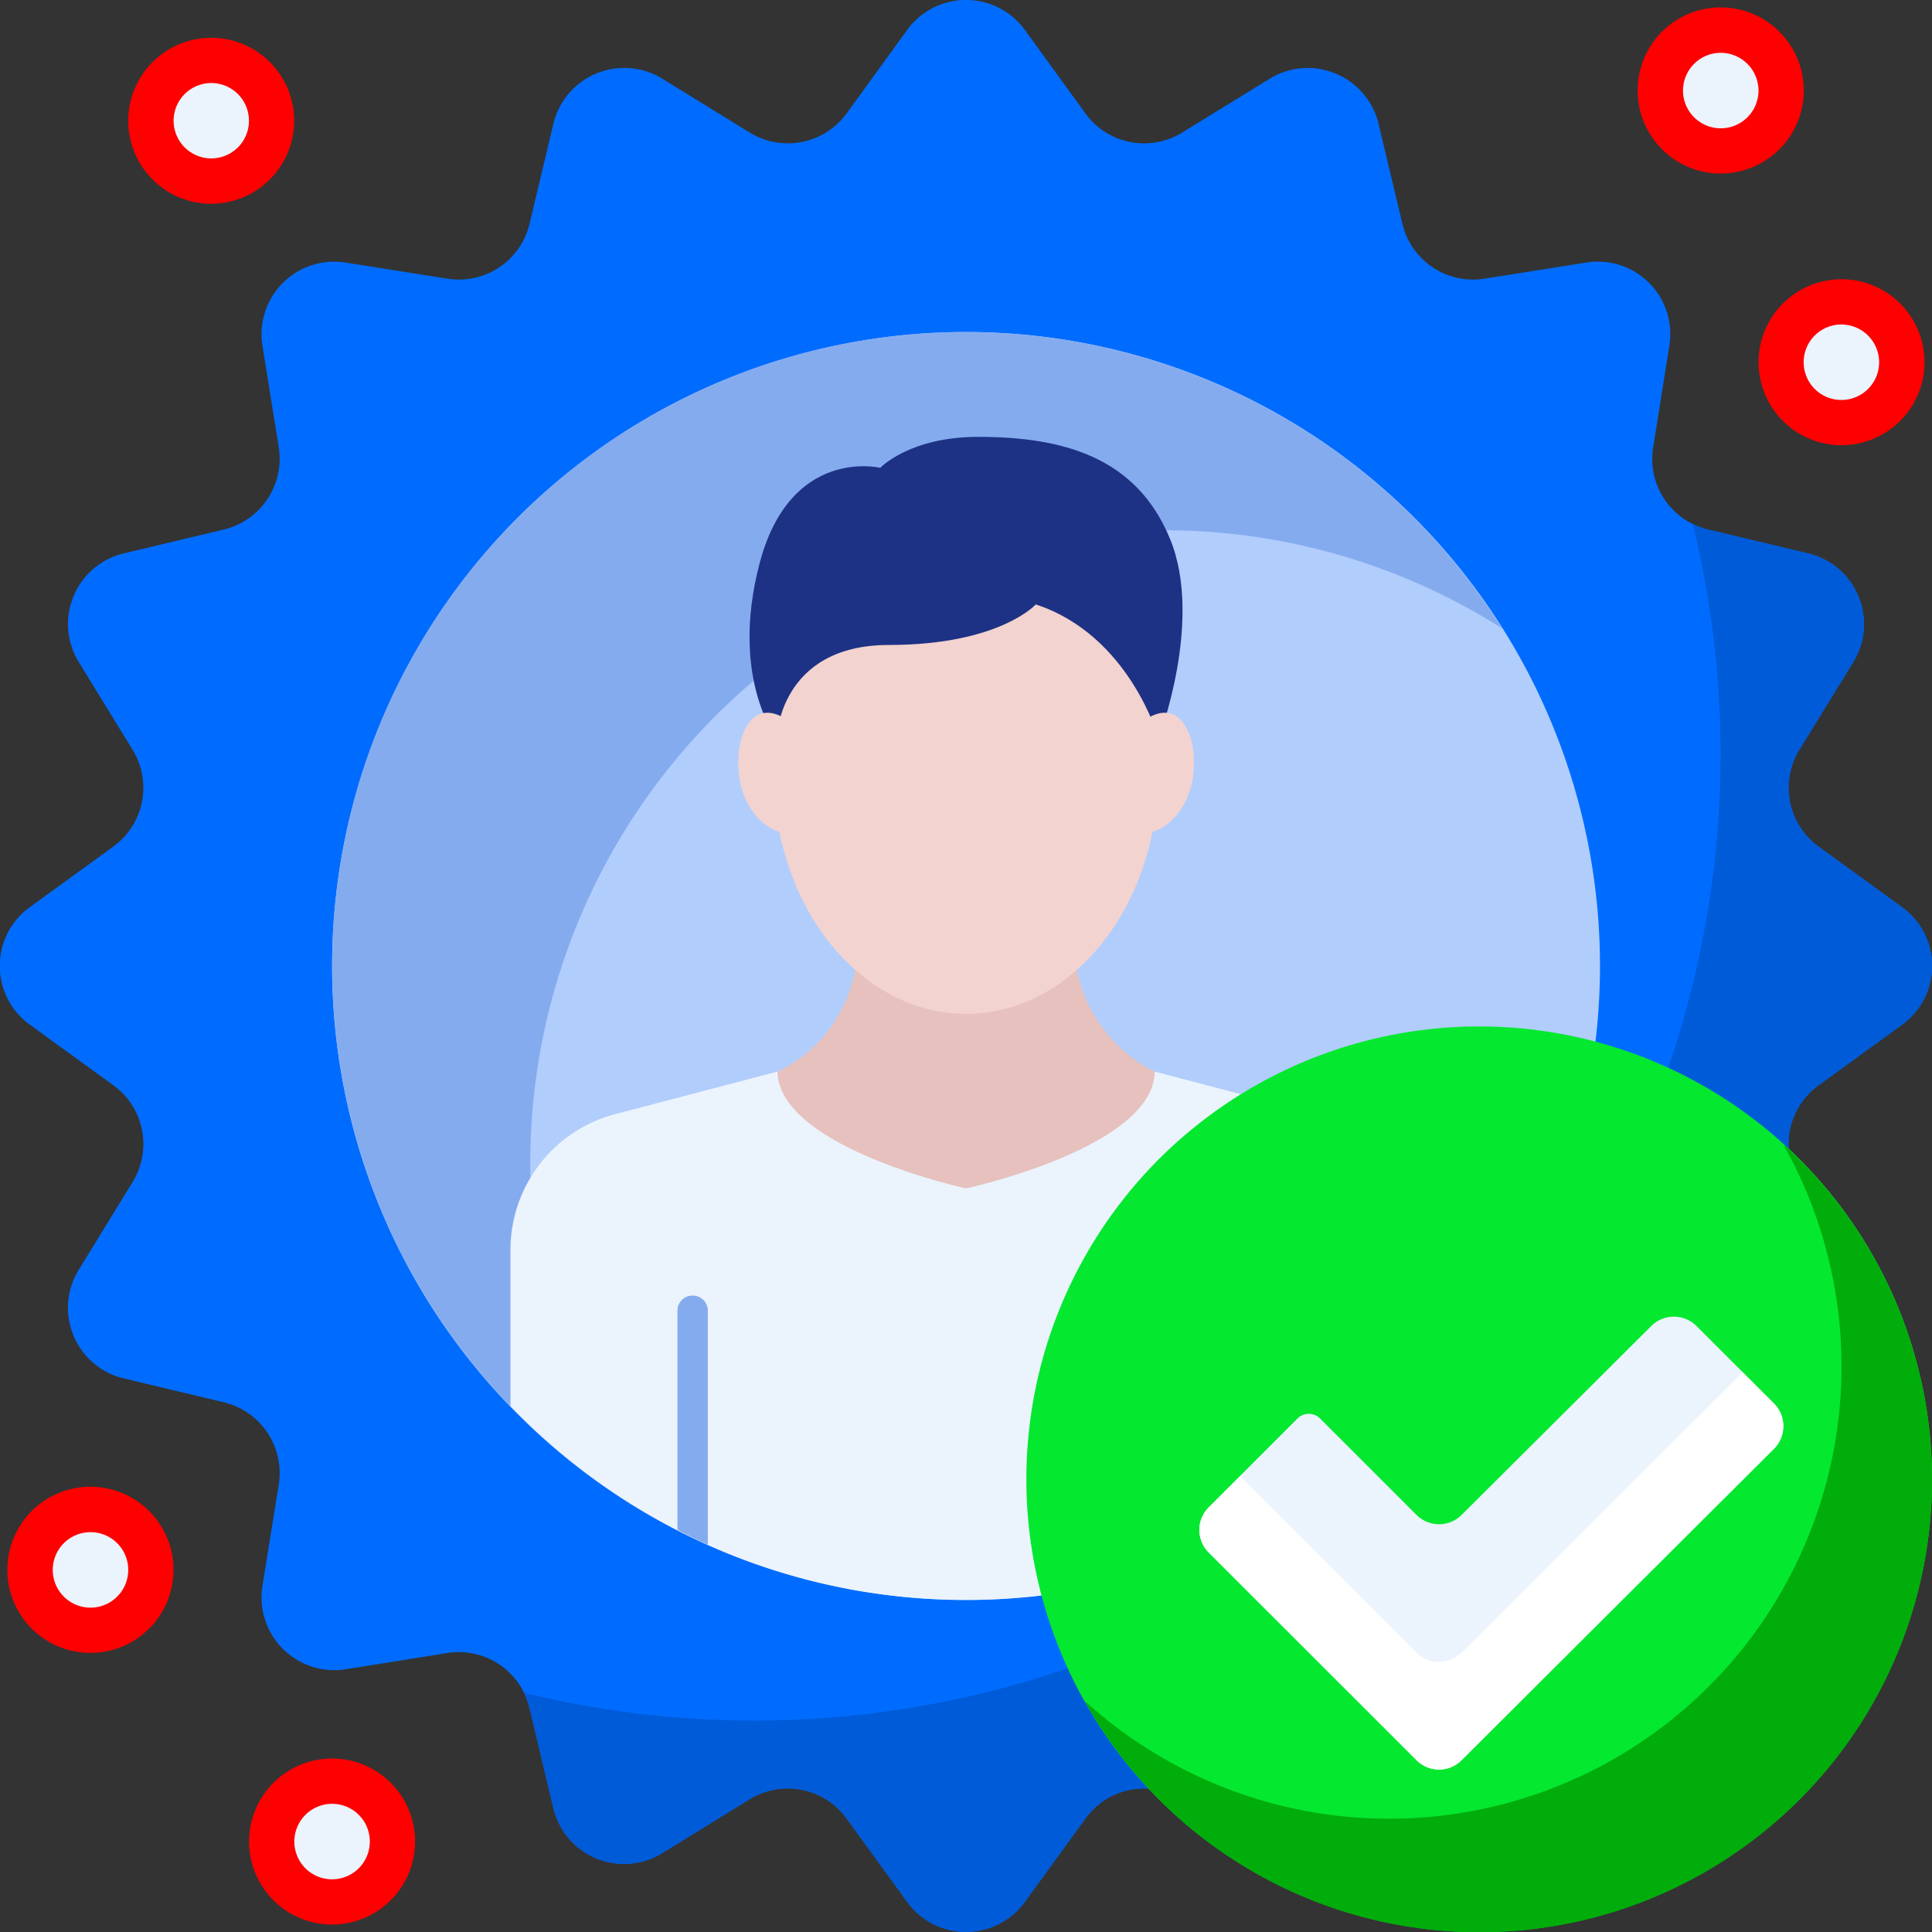 <svg xmlns="http://www.w3.org/2000/svg" width="85.332" height="85.335" viewBox="0 0 85.332 85.335">
  <rect x="0" y="0" width="85.332" height="85.335" fill="#333333" stroke="none"/>
  <g id="Group_95608" data-name="Group 95608" transform="translate(-2042.663 -407.211)">
    <path id="Path_442241" data-name="Path 442241" d="M2087.93,408.535l2.669,3.679a3.2,3.2,0,0,0,4.277.852l3.874-2.382a3.217,3.217,0,0,1,4.8,1.992l1.054,4.421a3.207,3.207,0,0,0,3.626,2.422l4.487-.71a3.2,3.2,0,0,1,3.677,3.671l-.715,4.493a3.205,3.205,0,0,0,2.421,3.626l4.421,1.054a3.21,3.21,0,0,1,1.993,4.8l-2.383,3.874a3.213,3.213,0,0,0,.852,4.277l3.679,2.669a3.2,3.2,0,0,1,0,5.2l-3.679,2.67a3.21,3.21,0,0,0-.852,4.277l2.383,3.873a3.21,3.21,0,0,1-1.993,4.8l-4.421,1.054a3.2,3.2,0,0,0-2.421,3.627l.715,4.486a3.208,3.208,0,0,1-3.677,3.678l-4.487-.716a3.2,3.2,0,0,0-3.626,2.428l-1.054,4.414a3.212,3.212,0,0,1-4.8,1.993l-3.874-2.383a3.2,3.2,0,0,0-4.277.859l-2.669,3.672a3.206,3.206,0,0,1-5.2,0l-2.669-3.672a3.207,3.207,0,0,0-4.284-.859l-3.867,2.383a3.21,3.21,0,0,1-4.805-1.993l-1.054-4.414a3.208,3.208,0,0,0-3.633-2.428l-4.486.716a3.214,3.214,0,0,1-3.678-3.678l.722-4.486a3.212,3.212,0,0,0-2.428-3.627l-4.42-1.054a3.207,3.207,0,0,1-1.986-4.8l2.377-3.873a3.2,3.2,0,0,0-.854-4.277l-3.678-2.67a3.2,3.2,0,0,1,0-5.2l3.678-2.669a3.207,3.207,0,0,0,.854-4.277l-2.377-3.874a3.207,3.207,0,0,1,1.986-4.8l4.42-1.054a3.215,3.215,0,0,0,2.428-3.626l-.722-4.493a3.208,3.208,0,0,1,3.678-3.671l4.486.71a3.21,3.21,0,0,0,3.633-2.422l1.054-4.421a3.216,3.216,0,0,1,4.805-1.992l3.867,2.382a3.213,3.213,0,0,0,4.284-.852l2.669-3.679A3.211,3.211,0,0,1,2087.93,408.535Z" fill="#006cff"/>
    <path id="Path_442242" data-name="Path 442242" d="M2126.667,447.278l-3.679-2.669a3.213,3.213,0,0,1-.852-4.277l2.383-3.874a3.21,3.21,0,0,0-1.993-4.8L2118.1,430.6a2.952,2.952,0,0,1-.676-.26,42.686,42.686,0,0,1-51.628,51.634,3.318,3.318,0,0,1,.254.683l1.054,4.414a3.21,3.21,0,0,0,4.805,1.993l3.867-2.383a3.207,3.207,0,0,1,4.284.859l2.669,3.672a3.206,3.206,0,0,0,5.2,0l2.669-3.672a3.2,3.2,0,0,1,4.277-.859l3.874,2.383a3.212,3.212,0,0,0,4.8-1.993l1.054-4.414a3.2,3.2,0,0,1,3.626-2.428l4.487.716a3.208,3.208,0,0,0,3.677-3.678l-.715-4.486a3.2,3.2,0,0,1,2.421-3.627l4.421-1.054a3.21,3.21,0,0,0,1.993-4.8l-2.383-3.873a3.21,3.21,0,0,1,.852-4.277l3.679-2.67A3.2,3.2,0,0,0,2126.667,447.278Z" fill="#005bd8"/>
    <path id="Path_442243" data-name="Path 442243" d="M2057.331,449.883a28,28,0,1,0,28-28.008A28,28,0,0,0,2057.331,449.883Z" fill="#b1cdfc"/>
    <path id="Path_442244" data-name="Path 442244" d="M2094.082,430.632A27.846,27.846,0,0,1,2109,434.961a27.981,27.981,0,1,0-38.587,38.581,27.964,27.964,0,0,1,23.672-42.91Z" fill="#85abef"/>
    <path id="Path_442245" data-name="Path 442245" d="M2085.332,477.878a27.887,27.887,0,0,0,20.124-8.562v-6.894a6.205,6.205,0,0,0-4.623-6l-7.168-1.882H2077l-7.175,1.882a6.2,6.2,0,0,0-4.616,6v6.894A27.863,27.863,0,0,0,2085.332,477.878Z" fill="#ebf3fd"/>
    <path id="Path_442246" data-name="Path 442246" d="M2085.332,459.7s8.281-1.79,8.333-5.156a6.452,6.452,0,0,1-3.443-4.505c-.053-.293-.1-2.122-.124-2.4l-9.538.007c-.039.318-.091,2.2-.157,2.539a6.216,6.216,0,0,1-3.4,4.361C2077.07,457.9,2085.332,459.7,2085.332,459.7Z" fill="#e6c1bd"/>
    <path id="Path_442247" data-name="Path 442247" d="M2073.255,464.434a.665.665,0,0,0-.67.67v9.681c.442.235.885.449,1.341.652V465.1A.666.666,0,0,0,2073.255,464.434Z" fill="#85abef"/>
    <path id="Path_442248" data-name="Path 442248" d="M2097.409,464.434a.666.666,0,0,0-.671.67V475.43c.45-.2.9-.417,1.341-.645V465.1A.665.665,0,0,0,2097.409,464.434Z" fill="#85abef"/>
    <path id="Path_442249" data-name="Path 442249" d="M2085.332,430.7c-4.694,0-8.5,4.766-8.5,10.645s3.8,10.644,8.5,10.644,8.489-4.765,8.489-10.644S2090.02,430.7,2085.332,430.7Z" fill="#f3d3cf"/>
    <path id="Path_442250" data-name="Path 442250" d="M2076.966,439.824s-2.076-2.656-.762-7.7c1.355-5.215,5.339-4.251,5.339-4.251s1.289-1.367,4.323-1.367c3.75,0,6.992.891,8.477,4.512s-.508,8.808-.508,8.808-1.276-4.563-5.424-5.918c0,0-1.614,1.79-6.484,1.79S2076.966,439.824,2076.966,439.824Z" fill="#1d3285"/>
    <path id="Path_442251" data-name="Path 442251" d="M2094.3,438.711c-.9-.188-2.1,1-2.409,2.395s.182,2.683,1.081,2.872,2.011-.749,2.324-2.142S2095.208,438.906,2094.3,438.711Z" fill="#f3d3cf"/>
    <path id="Path_442252" data-name="Path 442252" d="M2076.36,438.711c.906-.188,2.1,1,2.41,2.395s-.176,2.683-1.081,2.872-2.012-.749-2.318-2.142S2075.456,438.906,2076.36,438.711Z" fill="#f3d3cf"/>
    <circle id="Ellipse_2082" data-name="Ellipse 2082" cx="20" cy="20" r="20" transform="translate(2087.995 452.546)" fill="#04e830"/>
    <path id="Path_442253" data-name="Path 442253" d="M2121.426,457.754a19.979,19.979,0,0,1-30.86,24.577,19.988,19.988,0,1,0,30.86-24.577Z" fill="#00ad0a"/>
    <path id="Path_442254" data-name="Path 442254" d="M2121.016,469.2l-3.418-3.418a1.418,1.418,0,0,0-2-.007l-8.379,8.347a1.414,1.414,0,0,1-1.992,0l-4.258-4.258a.708.708,0,0,0-1,0l-3.919,3.919a1.41,1.41,0,0,0,0,2l9.173,9.167a1.4,1.4,0,0,0,1.992,0l13.8-13.757A1.414,1.414,0,0,0,2121.016,469.2Z" fill="#ebf3fd"/>
    <path id="Path_442255" data-name="Path 442255" d="M2105.228,480.2l-7.793-7.793-1.38,1.38a1.41,1.41,0,0,0,0,2l9.173,9.167a1.4,1.4,0,0,0,1.992,0l13.8-13.757a1.414,1.414,0,0,0,0-1.992l-1.387-1.386L2107.22,480.2A1.414,1.414,0,0,1,2105.228,480.2Z" fill="#fff"/>
    <path id="Path_442256" data-name="Path 442256" d="M2121.335,411.211a2.669,2.669,0,1,1-2.67-2.669A2.672,2.672,0,0,1,2121.335,411.211Z" fill="#ebf3fd"/>
    <path id="Path_442257" data-name="Path 442257" d="M2118.665,414.876a3.669,3.669,0,1,1,3.666-3.665A3.669,3.669,0,0,1,2118.665,414.876Zm0-5.332a1.667,1.667,0,1,0,1.667,1.667A1.67,1.67,0,0,0,2118.665,409.544Z" fill="red"/>
    <path id="Path_442258" data-name="Path 442258" d="M2054.661,412.539a2.669,2.669,0,1,1-2.669-2.663A2.671,2.671,0,0,1,2054.661,412.539Z" fill="#ebf3fd"/>
    <path id="Path_442259" data-name="Path 442259" d="M2051.992,416.211a3.665,3.665,0,1,1,3.665-3.672A3.675,3.675,0,0,1,2051.992,416.211Zm0-5.332a1.664,1.664,0,1,0,1.667,1.66A1.664,1.664,0,0,0,2051.992,410.879Z" fill="red"/>
    <path id="Path_442260" data-name="Path 442260" d="M2059.993,488.548a2.666,2.666,0,1,1-2.669-2.669A2.669,2.669,0,0,1,2059.993,488.548Z" fill="#ebf3fd"/>
    <path id="Path_442261" data-name="Path 442261" d="M2057.324,492.214a3.666,3.666,0,1,1,3.672-3.666A3.669,3.669,0,0,1,2057.324,492.214Zm0-5.332a1.667,1.667,0,1,0,1.673,1.666A1.664,1.664,0,0,0,2057.324,486.882Z" fill="red"/>
    <path id="Path_442262" data-name="Path 442262" d="M2049.323,476.55a2.666,2.666,0,1,1-2.663-2.67A2.668,2.668,0,0,1,2049.323,476.55Z" fill="#ebf3fd"/>
    <path id="Path_442263" data-name="Path 442263" d="M2046.66,480.215a3.669,3.669,0,1,1,3.665-3.665A3.665,3.665,0,0,1,2046.66,480.215Zm0-5.332a1.667,1.667,0,1,0,1.667,1.667A1.666,1.666,0,0,0,2046.66,474.883Z" fill="red"/>
    <path id="Path_442264" data-name="Path 442264" d="M2126.667,423.21a2.666,2.666,0,1,1-2.663-2.663A2.663,2.663,0,0,1,2126.667,423.21Z" fill="#ebf3fd"/>
    <path id="Path_442265" data-name="Path 442265" d="M2124,426.875a3.665,3.665,0,1,1,3.665-3.665A3.671,3.671,0,0,1,2124,426.875Zm0-5.332a1.667,1.667,0,1,0,1.66,1.667A1.671,1.671,0,0,0,2124,421.543Z" fill="red"/>
  </g>
</svg>
